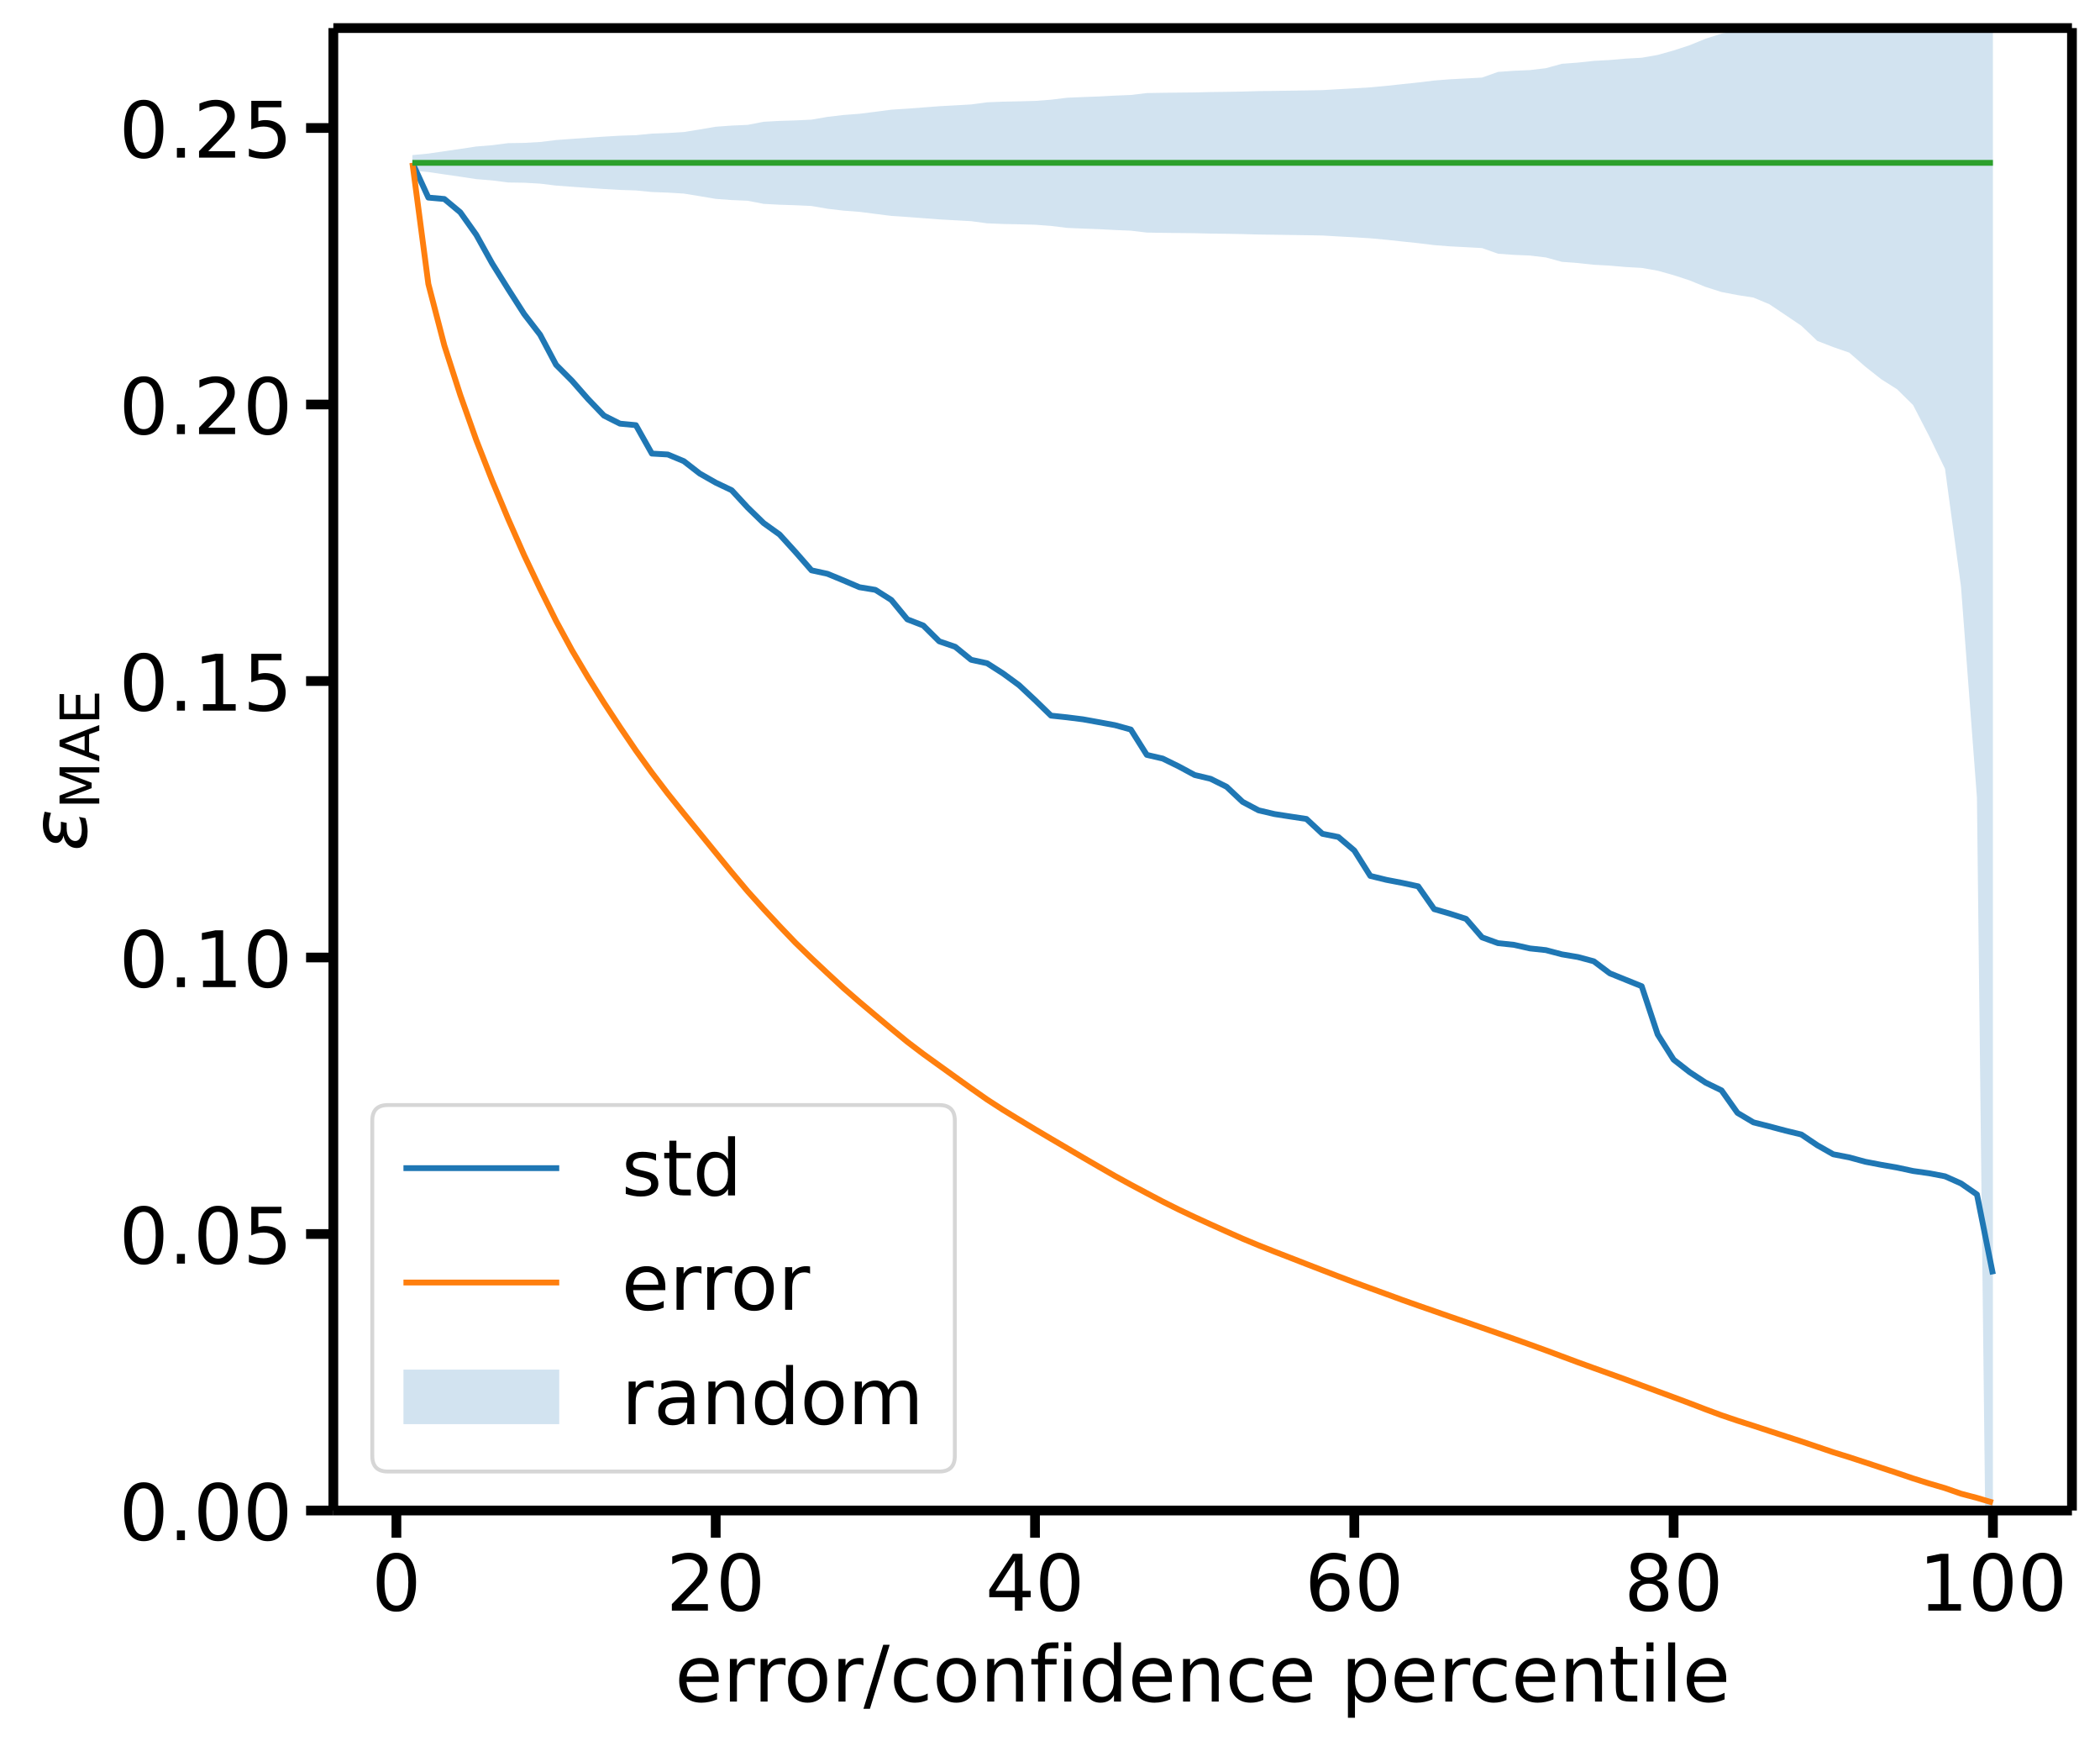 <svg xmlns="http://www.w3.org/2000/svg" xmlns:xlink="http://www.w3.org/1999/xlink" width="718.917" height="597.51" viewBox="0 0 539.188 448.132"><defs><style>*{stroke-linecap:butt;stroke-linejoin:round}</style></defs><g id="figure_1"><path id="patch_1" fill="none" d="M0 448.132h539.188V0H0z"/><g id="axes_1"><path id="patch_2" fill="#fff" d="M85.588 387.72h446.4V7.2h-446.4z"/><path id="PolyCollection_1" fill="#1f77b4" fill-opacity=".2" d="M105.878 43.775V39.81l4.1-.388 4.099-.604 4.099-.59 4.1-.624 4.098-.334 4.1-.527 4.099-.063 4.099-.232 4.099-.502 4.1-.3 4.098-.291 4.1-.285 4.099-.238 4.099-.135 4.099-.401 4.1-.155 4.098-.248 4.1-.665 4.099-.696 4.099-.301 4.1-.181 4.098-.794 4.1-.224 4.099-.129 4.099-.196 4.099-.708 4.1-.484 4.098-.31 4.1-.524 4.099-.528 4.099-.266 4.099-.308 4.1-.315 4.098-.223 4.1-.234 4.099-.548 4.099-.166 4.099-.084 4.1-.11 4.098-.306 4.1-.503 4.099-.179 4.099-.15 4.099-.219 4.1-.167 4.098-.49 4.1-.069 4.099-.048 4.099-.043 4.1-.1 4.098-.05 4.1-.075 4.099-.116 4.099-.051 4.099-.063 4.1-.062 4.098-.074 4.1-.238 4.099-.226 4.099-.25 4.099-.376 4.1-.446 4.098-.428 4.1-.5 4.099-.322 4.099-.214 4.099-.223 4.1-1.452 4.098-.297 4.1-.172 4.099-.49 4.099-1.124 4.1-.31 4.098-.439 4.1-.225 4.099-.355 4.099-.229 4.099-.715 4.1-1.15 4.098-1.339 4.1-1.675 4.099-1.31 4.099-.785 4.099-.64 4.1-1.711 4.098-2.753 4.1-2.766 4.099-3.895 4.099-1.587 4.099-1.418 4.1-3.575 4.098-3.24 4.1-2.597 4.099-4.05 4.099-7.926 4.1-8.434 4.098-30.21 4.1-54.2 4.099-354.995v1035.89l-4.1-354.995-4.099-54.201-4.099-30.21-4.1-8.434-4.098-7.926-4.1-4.05-4.099-2.596-4.099-3.241-4.099-3.574-4.1-1.418-4.098-1.588-4.1-3.894-4.099-2.767-4.099-2.753-4.099-1.711-4.1-.64-4.098-.784-4.1-1.311-4.099-1.675-4.099-1.34-4.1-1.148-4.098-.716-4.1-.229-4.099-.355-4.099-.225-4.099-.438-4.1-.31-4.098-1.124-4.1-.49-4.099-.173-4.099-.296-4.099-1.453-4.1-.222-4.098-.215-4.1-.32-4.099-.502-4.099-.428-4.099-.446-4.1-.376-4.098-.25-4.1-.225-4.099-.239-4.099-.074-4.099-.062-4.1-.062-4.098-.051-4.1-.116-4.099-.075-4.099-.051-4.1-.1-4.098-.042-4.1-.049-4.099-.068-4.099-.49-4.099-.168-4.1-.218-4.098-.151-4.1-.178-4.099-.504-4.099-.306-4.099-.11-4.1-.083-4.098-.167-4.1-.547-4.099-.234-4.099-.223-4.099-.315-4.1-.309-4.098-.266-4.1-.528-4.099-.524-4.099-.31-4.1-.484-4.098-.708-4.1-.196-4.099-.129-4.099-.223-4.099-.794-4.1-.181-4.098-.302-4.1-.695-4.099-.666-4.099-.247-4.099-.156-4.1-.401-4.098-.135-4.1-.238-4.099-.284-4.099-.29-4.099-.301-4.1-.502-4.098-.233-4.1-.062-4.099-.527-4.099-.335-4.1-.623-4.098-.59-4.1-.605z" clip-path="url(#p16f2242e3d)"/><g id="matplotlib.axis_1"><g id="xtick_1"><g id="line2d_1"><defs><path id="mb8ee9efc51" stroke="#000" stroke-width="2.5" d="M0 0v7"/></defs><use xlink:href="#mb8ee9efc51" x="101.779" y="387.72" stroke="#000" stroke-width="2.5"/></g><g id="text_1" transform="matrix(.2 0 0 -.2 95.417 413.417)"><defs><path id="DejaVuSans-48" d="M31.781 66.406q-7.61 0-11.453-7.5Q16.5 51.422 16.5 36.375q0-14.984 3.828-22.484 3.844-7.5 11.453-7.5 7.672 0 11.5 7.5 3.844 7.5 3.844 22.484 0 15.047-3.844 22.531-3.828 7.5-11.5 7.5m0 7.813q12.266 0 18.735-9.703 6.468-9.688 6.468-28.141 0-18.406-6.468-28.11-6.47-9.687-18.735-9.687-12.25 0-18.718 9.688-6.47 9.703-6.47 28.109 0 18.453 6.47 28.14Q19.53 74.22 31.78 74.22z"/></defs><use xlink:href="#DejaVuSans-48"/></g></g><g id="xtick_2"><use xlink:href="#mb8ee9efc51" id="line2d_2" x="183.763" y="387.72" stroke="#000" stroke-width="2.5"/><g id="text_2" transform="matrix(.2 0 0 -.2 171.038 413.417)"><defs><path id="DejaVuSans-50" d="M19.188 8.297h34.421V0H7.33v8.297q5.609 5.812 15.296 15.594 9.703 9.797 12.188 12.64 4.734 5.313 6.609 9 1.89 3.688 1.89 7.25 0 5.813-4.078 9.469-4.078 3.672-10.625 3.672-4.64 0-9.797-1.61-5.14-1.609-11-4.89v9.969Q13.767 71.78 18.938 73q5.188 1.219 9.485 1.219 11.328 0 18.062-5.672 6.735-5.656 6.735-15.125 0-4.5-1.688-8.531-1.672-4.016-6.125-9.485-1.218-1.422-7.765-8.187-6.532-6.766-18.453-18.922z"/></defs><use xlink:href="#DejaVuSans-50"/><use xlink:href="#DejaVuSans-48" x="63.623"/></g></g><g id="xtick_3"><use xlink:href="#mb8ee9efc51" id="line2d_3" x="265.746" y="387.72" stroke="#000" stroke-width="2.5"/><g id="text_3" transform="matrix(.2 0 0 -.2 253.021 413.417)"><defs><path id="DejaVuSans-52" d="M37.797 64.313 12.89 25.39h24.906zm-2.594 8.593H47.61V25.391h10.407v-8.203H47.609V0h-9.812v17.188H4.89v9.515z"/></defs><use xlink:href="#DejaVuSans-52"/><use xlink:href="#DejaVuSans-48" x="63.623"/></g></g><g id="xtick_4"><use xlink:href="#mb8ee9efc51" id="line2d_4" x="347.73" y="387.72" stroke="#000" stroke-width="2.5"/><g id="text_4" transform="matrix(.2 0 0 -.2 335.005 413.417)"><defs><path id="DejaVuSans-54" d="M33.016 40.375q-6.641 0-10.532-4.547-3.875-4.531-3.875-12.437 0-7.86 3.875-12.438 3.891-4.562 10.532-4.562 6.64 0 10.515 4.562 3.875 4.578 3.875 12.438 0 7.906-3.875 12.437-3.875 4.547-10.515 4.547m19.578 30.922v-8.984q-3.719 1.75-7.5 2.671-3.782.938-7.5.938-9.766 0-14.922-6.594-5.14-6.594-5.875-19.922 2.875 4.25 7.219 6.516 4.359 2.266 9.578 2.266 10.984 0 17.36-6.672 6.374-6.657 6.374-18.125 0-11.235-6.64-18.032-6.641-6.78-17.672-6.78-12.657 0-19.344 9.687-6.688 9.703-6.688 28.109 0 17.281 8.204 27.563 8.203 10.28 22.015 10.28 3.719 0 7.5-.734t7.89-2.187z"/></defs><use xlink:href="#DejaVuSans-54"/><use xlink:href="#DejaVuSans-48" x="63.623"/></g></g><g id="xtick_5"><use xlink:href="#mb8ee9efc51" id="line2d_5" x="429.713" y="387.72" stroke="#000" stroke-width="2.5"/><g id="text_5" transform="matrix(.2 0 0 -.2 416.988 413.417)"><defs><path id="DejaVuSans-56" d="M31.781 34.625q-7.031 0-11.062-3.766-4.016-3.765-4.016-10.343 0-6.594 4.016-10.36Q24.75 6.391 31.78 6.391q7.032 0 11.078 3.78 4.063 3.798 4.063 10.345 0 6.578-4.031 10.343-4.016 3.766-11.11 3.766zm-9.86 4.188q-6.343 1.562-9.89 5.906Q8.5 49.079 8.5 55.329q0 8.733 6.219 13.812 6.234 5.078 17.062 5.078 10.89 0 17.094-5.078 6.203-5.079 6.203-13.813 0-6.25-3.547-10.61-3.531-4.343-9.828-5.906 7.125-1.656 11.094-6.5 3.984-4.828 3.984-11.796 0-10.61-6.468-16.282-6.47-5.656-18.532-5.656-12.047 0-18.531 5.656-6.469 5.672-6.469 16.282 0 6.968 4 11.797 4.016 4.843 11.14 6.5M18.314 54.39q0-5.657 3.53-8.828 3.548-3.172 9.938-3.172 6.36 0 9.938 3.172 3.593 3.171 3.593 8.828 0 5.672-3.593 8.843-3.578 3.172-9.938 3.172-6.39 0-9.937-3.172-3.532-3.172-3.532-8.843z"/></defs><use xlink:href="#DejaVuSans-56"/><use xlink:href="#DejaVuSans-48" x="63.623"/></g></g><g id="xtick_6"><use xlink:href="#mb8ee9efc51" id="line2d_6" x="511.697" y="387.72" stroke="#000" stroke-width="2.5"/><g id="text_6" transform="matrix(.2 0 0 -.2 492.61 413.417)"><defs><path id="DejaVuSans-49" d="M12.406 8.297h16.11v55.625l-17.532-3.516v8.985l17.438 3.515h9.86V8.296H54.39V0H12.406z"/></defs><use xlink:href="#DejaVuSans-49"/><use xlink:href="#DejaVuSans-48" x="63.623"/><use xlink:href="#DejaVuSans-48" x="127.246"/></g></g><g id="text_7" transform="matrix(.2 0 0 -.2 173.286 436.773)"><defs><path id="DejaVuSans-101" d="M56.203 29.594v-4.39H14.891q.593-9.282 5.593-14.142t13.938-4.859q5.172 0 10.031 1.266 4.86 1.265 9.656 3.812v-8.5Q49.266.734 44.187-.344 39.11-1.422 33.892-1.422q-13.094 0-20.735 7.61-7.64 7.625-7.64 20.625 0 13.421 7.25 21.296Q20.016 56 32.328 56q11.031 0 17.453-7.11 6.422-7.093 6.422-19.296m-8.984 2.64q-.094 7.36-4.125 11.75-4.032 4.407-10.672 4.407-7.516 0-12.031-4.25t-5.203-11.97z"/><path id="DejaVuSans-114" d="M41.11 46.297q-1.516.875-3.297 1.281Q36.03 48 33.89 48q-7.625 0-11.703-4.953-4.079-4.953-4.079-14.234V0H9.08v54.688h9.03v-8.5q2.844 4.984 7.375 7.39Q30.031 56 36.531 56q.922 0 2.047-.125 1.125-.11 2.484-.36z"/><path id="DejaVuSans-111" d="M30.61 48.39q-7.22 0-11.422-5.64-4.204-5.64-4.204-15.453t4.172-15.453q4.188-5.64 11.453-5.64 7.188 0 11.375 5.655 4.203 5.672 4.203 15.438 0 9.719-4.203 15.406-4.187 5.688-11.375 5.688zm0 7.61q11.718 0 18.406-7.625 6.703-7.61 6.703-21.078 0-13.422-6.703-21.078-6.688-7.64-18.407-7.64-11.765 0-18.437 7.64-6.656 7.656-6.656 21.078 0 13.469 6.656 21.078Q18.844 56 30.609 56z"/><path id="DejaVuSans-47" d="M25.39 72.906h8.297L8.297-9.28H0z"/><path id="DejaVuSans-99" d="M48.781 52.594v-8.407q-3.812 2.11-7.64 3.157t-7.735 1.047q-8.75 0-13.593-5.547-4.829-5.532-4.829-15.547t4.829-15.563q4.843-5.53 13.593-5.53 3.907 0 7.735 1.046t7.64 3.156V2.094Q45.016.344 40.984-.531q-4.015-.89-8.562-.89-12.36 0-19.64 7.765-7.266 7.765-7.266 20.953 0 13.375 7.343 21.031Q20.22 56 33.016 56q4.14 0 8.093-.86 3.953-.843 7.672-2.546"/><path id="DejaVuSans-110" d="M54.89 33.016V0h-8.984v32.719q0 7.765-3.031 11.61-3.031 3.858-9.078 3.858-7.281 0-11.484-4.64-4.204-4.625-4.204-12.64V0H9.08v54.688h9.03v-8.5q3.235 4.937 7.594 7.374Q30.078 56 35.797 56q9.422 0 14.25-5.828 4.844-5.828 4.844-17.156z"/><path id="DejaVuSans-102" d="M37.11 75.984V68.5h-8.594q-4.828 0-6.72-1.953-1.874-1.953-1.874-7.031v-4.828h14.797v-6.985H19.922V0H10.89v47.703H2.297v6.984h8.594V58.5q0 9.125 4.25 13.297 4.25 4.187 13.468 4.187z"/><path id="DejaVuSans-105" d="M9.422 54.688h8.984V0H9.422zm0 21.296h8.984v-11.39H9.422z"/><path id="DejaVuSans-100" d="M45.406 46.39v29.594h8.985V0h-8.985v8.203Q42.578 3.328 38.25.953q-4.313-2.375-10.375-2.375-9.906 0-16.14 7.906-6.22 7.922-6.22 20.813t6.22 20.797Q17.968 56 27.874 56q6.063 0 10.375-2.375 4.328-2.36 7.156-7.234zm-30.61-19.093q0-9.906 4.079-15.547 4.078-5.64 11.203-5.64t11.219 5.64q4.11 5.64 4.11 15.547t-4.11 15.547q-4.094 5.64-11.219 5.64t-11.203-5.64-4.078-15.547z"/><path id="DejaVuSans-112" d="M18.11 8.203v-29H9.077v75.484h9.031v-8.296q2.844 4.875 7.157 7.234Q29.594 56 35.594 56q9.968 0 16.187-7.906 6.235-7.907 6.235-20.797T51.78 6.484q-6.218-7.906-16.187-7.906-6 0-10.328 2.375-4.313 2.375-7.157 7.25zm30.578 19.094q0 9.906-4.079 15.547-4.078 5.64-11.203 5.64-7.14 0-11.218-5.64t-4.079-15.547q0-9.906 4.078-15.547 4.079-5.64 11.22-5.64 7.124 0 11.202 5.64t4.078 15.547z"/><path id="DejaVuSans-116" d="M18.313 70.219V54.688h18.5v-6.985h-18.5V18.016q0-6.688 1.828-8.594t7.453-1.906h9.218V0h-9.218q-10.407 0-14.36 3.875-3.953 3.89-3.953 14.14v29.688H2.687v6.984h6.594V70.22z"/><path id="DejaVuSans-108" d="M9.422 75.984h8.984V0H9.422z"/></defs><use xlink:href="#DejaVuSans-101"/><use xlink:href="#DejaVuSans-114" x="61.523"/><use xlink:href="#DejaVuSans-114" x="100.887"/><use xlink:href="#DejaVuSans-111" x="139.75"/><use xlink:href="#DejaVuSans-114" x="200.932"/><use xlink:href="#DejaVuSans-47" x="242.045"/><use xlink:href="#DejaVuSans-99" x="275.736"/><use xlink:href="#DejaVuSans-111" x="330.717"/><use xlink:href="#DejaVuSans-110" x="391.898"/><use xlink:href="#DejaVuSans-102" x="455.277"/><use xlink:href="#DejaVuSans-105" x="490.482"/><use xlink:href="#DejaVuSans-100" x="518.266"/><use xlink:href="#DejaVuSans-101" x="581.742"/><use xlink:href="#DejaVuSans-110" x="643.266"/><use xlink:href="#DejaVuSans-99" x="706.645"/><use xlink:href="#DejaVuSans-101" x="761.625"/><use xlink:href="#DejaVuSans-32" x="823.148"/><use xlink:href="#DejaVuSans-112" x="854.936"/><use xlink:href="#DejaVuSans-101" x="918.412"/><use xlink:href="#DejaVuSans-114" x="979.936"/><use xlink:href="#DejaVuSans-99" x="1018.799"/><use xlink:href="#DejaVuSans-101" x="1073.779"/><use xlink:href="#DejaVuSans-110" x="1135.303"/><use xlink:href="#DejaVuSans-116" x="1198.682"/><use xlink:href="#DejaVuSans-105" x="1237.891"/><use xlink:href="#DejaVuSans-108" x="1265.674"/><use xlink:href="#DejaVuSans-101" x="1293.457"/></g></g><g id="matplotlib.axis_2"><g id="ytick_1"><g id="line2d_7"><defs><path id="m3b08ec29ec" stroke="#000" stroke-width="2.5" d="M0 0h-7"/></defs><use xlink:href="#m3b08ec29ec" x="85.588" y="387.72" stroke="#000" stroke-width="2.5"/></g><g id="text_8" transform="matrix(.2 0 0 -.2 30.556 395.318)"><defs><path id="DejaVuSans-46" d="M10.688 12.406H21V0H10.687z"/></defs><use xlink:href="#DejaVuSans-48"/><use xlink:href="#DejaVuSans-46" x="63.623"/><use xlink:href="#DejaVuSans-48" x="95.41"/><use xlink:href="#DejaVuSans-48" x="159.033"/></g></g><g id="ytick_2"><use xlink:href="#m3b08ec29ec" id="line2d_8" x="85.588" y="316.748" stroke="#000" stroke-width="2.5"/><g id="text_9" transform="matrix(.2 0 0 -.2 30.556 324.347)"><defs><path id="DejaVuSans-53" d="M10.797 72.906h38.719v-8.312H19.828v-17.86q2.14.735 4.281 1.094 2.157.36 4.313.36 12.203 0 19.328-6.688 7.14-6.688 7.14-18.11 0-11.765-7.328-18.296-7.328-6.516-20.656-6.516-4.593 0-9.36.781-4.75.782-9.827 2.344v9.922q4.39-2.39 9.078-3.563 4.687-1.171 9.906-1.171 8.453 0 13.375 4.437 4.938 4.438 4.938 12.063 0 7.609-4.938 12.047-4.922 4.453-13.375 4.453-3.953 0-7.89-.875-3.922-.875-8.016-2.735z"/></defs><use xlink:href="#DejaVuSans-48"/><use xlink:href="#DejaVuSans-46" x="63.623"/><use xlink:href="#DejaVuSans-48" x="95.41"/><use xlink:href="#DejaVuSans-53" x="159.033"/></g></g><g id="ytick_3"><use xlink:href="#m3b08ec29ec" id="line2d_9" x="85.588" y="245.776" stroke="#000" stroke-width="2.5"/><g id="text_10" transform="matrix(.2 0 0 -.2 30.556 253.375)"><use xlink:href="#DejaVuSans-48"/><use xlink:href="#DejaVuSans-46" x="63.623"/><use xlink:href="#DejaVuSans-49" x="95.41"/><use xlink:href="#DejaVuSans-48" x="159.033"/></g></g><g id="ytick_4"><use xlink:href="#m3b08ec29ec" id="line2d_10" x="85.588" y="174.805" stroke="#000" stroke-width="2.5"/><g id="text_11" transform="matrix(.2 0 0 -.2 30.556 182.403)"><use xlink:href="#DejaVuSans-48"/><use xlink:href="#DejaVuSans-46" x="63.623"/><use xlink:href="#DejaVuSans-49" x="95.41"/><use xlink:href="#DejaVuSans-53" x="159.033"/></g></g><g id="ytick_5"><use xlink:href="#m3b08ec29ec" id="line2d_11" x="85.588" y="103.833" stroke="#000" stroke-width="2.5"/><g id="text_12" transform="matrix(.2 0 0 -.2 30.556 111.431)"><use xlink:href="#DejaVuSans-48"/><use xlink:href="#DejaVuSans-46" x="63.623"/><use xlink:href="#DejaVuSans-50" x="95.41"/><use xlink:href="#DejaVuSans-48" x="159.033"/></g></g><g id="ytick_6"><use xlink:href="#m3b08ec29ec" id="line2d_12" x="85.588" y="32.861" stroke="#000" stroke-width="2.5"/><g id="text_13" transform="matrix(.2 0 0 -.2 30.556 40.46)"><use xlink:href="#DejaVuSans-48"/><use xlink:href="#DejaVuSans-46" x="63.623"/><use xlink:href="#DejaVuSans-50" x="95.41"/><use xlink:href="#DejaVuSans-53" x="159.033"/></g></g><g id="text_14" transform="matrix(0 -.2 -.2 0 22.397 218.46)"><defs><path id="DejaVuSans-Oblique-949" d="M19.734 29.5q-5.28 1.172-7.578 4.344-1.703 2.234-1.703 5.265 0 8.297 7.906 13.141 6.25 3.813 15.828 3.813 3.704 0 7.75-.594 4.063-.578 8.594-1.75l-1.562-8.157q-4.485 1.407-8.25 2.047-3.86.641-7.313.641-5.812 0-9.625-2.25-4.593-2.688-4.593-6.594 0-2.593 2.39-4.39 2.844-2.157 8.5-2.157h7.563l-1.407-7.422H29q-6.734 0-10.688-2.484-5.375-3.375-5.375-8.64 0-3.329 2.891-5.516 3.61-2.735 10.985-2.735 4.53 0 8.875.875 4.359.922 8.156 2.735l-1.657-8.36q-4.64-1.359-8.89-2.046-4.25-.688-8.156-.688-11.61 0-17.078 4.453-4.157 3.422-4.157 9.172 0 7.766 5.469 12.547 4.047 3.578 10.36 4.75z"/><path id="DejaVuSans-77" d="M9.813 72.906h14.703l18.593-49.61 18.703 49.61h14.704V0H66.89v64.016l-18.797-50h-9.907l-18.796 50V0H9.813z"/><path id="DejaVuSans-65" d="M34.188 63.188 20.797 26.906h26.812zm-5.579 9.718h11.188L67.578 0h-10.25l-6.64 18.703h-32.86L11.188 0H.78z"/><path id="DejaVuSans-69" d="M9.813 72.906h46.093v-8.312H19.672V43.016H54.39v-8.297H19.67V8.297h37.11V0H9.813z"/></defs><use xlink:href="#DejaVuSans-Oblique-949" transform="translate(0 .938)"/><use xlink:href="#DejaVuSans-77" transform="matrix(.7 0 0 .7 54.053 -15.469)"/><use xlink:href="#DejaVuSans-65" transform="matrix(.7 0 0 .7 114.448 -15.469)"/><use xlink:href="#DejaVuSans-69" transform="matrix(.7 0 0 .7 162.334 -15.469)"/></g></g><path id="line2d_13" fill="none" stroke="#1f77b4" stroke-linecap="square" stroke-width="1.5" d="m511.697 327.093-4.1-20.487-4.099-2.837-4.099-1.827-4.1-.786-4.098-.577-4.1-.882-4.099-.71-4.099-.785-4.099-1.117-4.1-.793-4.098-2.32-4.1-2.76-4.099-.992-4.099-1.091-4.099-1.035-4.1-2.432-4.098-5.78-4.1-1.993-4.099-2.694-4.099-3.199-4.1-6.474-4.098-12.375-4.1-1.653-4.099-1.66-4.099-3.084-4.099-1.095-4.1-.689-4.098-1.079-4.1-.437-4.099-.922-4.099-.434-4.099-1.485-4.1-4.743-4.098-1.322-4.1-1.185-4.099-5.849-4.099-.883-4.099-.786-4.1-1.008-4.098-6.512-4.1-3.478-4.099-.818-4.099-3.811-4.099-.617-4.1-.637-4.098-.964-4.1-2.179-4.099-3.862-4.099-2.038-4.1-.983-4.098-2.208-4.1-2.01-4.099-.949-4.099-6.504-4.099-1.129-4.1-.755-4.098-.739-4.1-.516-4.099-.434-4.099-3.984-4.099-3.83-4.1-3.002-4.098-2.624-4.1-.888-4.099-3.34-4.099-1.4-4.099-4.064-4.1-1.582-4.098-4.973-4.1-2.595-4.099-.676-4.099-1.751-4.1-1.694-4.098-.89-4.1-4.683-4.099-4.513-4.099-2.936-4.099-3.984-4.1-4.446-4.098-1.945-4.1-2.333-4.099-3.183-4.099-1.713-4.099-.233-4.1-7.29-4.098-.393-4.1-2.063-4.099-4.268-4.099-4.664-4.099-4.107-4.1-7.723-4.098-5.315-4.1-6.397-4.099-6.568-4.099-7.377-4.1-5.769-4.098-3.413-4.1-.363-4.099-8.925" clip-path="url(#p16f2242e3d)"/><path id="line2d_14" fill="none" stroke="#ff7f0e" stroke-linecap="square" stroke-width="1.5" d="m511.697 385.71-4.1-1.223-4.099-1.08-4.099-1.425-4.1-1.202-4.098-1.288-4.1-1.395-4.099-1.357-4.099-1.36-4.099-1.336-4.1-1.275-4.098-1.392-4.1-1.386-4.099-1.333-4.099-1.337-4.099-1.347-4.1-1.31-4.098-1.386-4.1-1.52-4.099-1.574-4.099-1.531-4.1-1.512-4.098-1.517-4.1-1.52-4.099-1.476-4.099-1.471-4.099-1.482-4.1-1.528-4.098-1.528-4.1-1.487-4.099-1.461-4.099-1.436-4.099-1.428-4.1-1.43-4.098-1.407-4.1-1.43-4.099-1.425-4.099-1.451-4.099-1.502-4.1-1.492-4.098-1.506-4.1-1.547-4.099-1.577-4.099-1.582-4.099-1.596-4.1-1.587-4.098-1.624-4.1-1.705-4.099-1.821-4.099-1.84-4.1-1.876-4.098-1.937-4.1-2.045-4.099-2.16-4.099-2.18-4.099-2.248-4.1-2.355-4.098-2.379-4.1-2.409-4.099-2.403-4.099-2.424-4.099-2.475-4.1-2.505-4.098-2.647-4.1-2.87-4.099-2.94-4.099-2.944-4.099-2.952-4.1-3.112-4.098-3.368-4.1-3.432-4.099-3.457-4.099-3.555-4.1-3.791-4.098-3.84-4.1-3.966-4.099-4.282-4.099-4.403-4.099-4.549-4.1-4.874-4.098-5.016-4.1-5.035-4.099-5.037-4.099-5.107-4.099-5.375-4.1-5.691-4.098-6.026-4.1-6.229-4.099-6.54-4.099-6.908-4.099-7.55-4.1-8.249-4.098-8.623-4.1-9.294-4.099-9.815-4.099-10.465-4.1-11.554-4.098-12.728-4.1-15.775-4.099-31.097" clip-path="url(#p16f2242e3d)"/><path id="line2d_15" fill="none" stroke="#2ca02c" stroke-linecap="square" stroke-width="1.5" d="M105.878 41.793h405.819" clip-path="url(#p16f2242e3d)"/><path id="patch_3" fill="none" stroke="#000" stroke-linecap="square" stroke-width="2.5" d="M85.588 387.72V7.2"/><path id="patch_4" fill="none" stroke="#000" stroke-linecap="square" stroke-width="2.5" d="M531.987 387.72V7.2"/><path id="patch_5" fill="none" stroke="#000" stroke-linecap="square" stroke-width="2.5" d="M85.588 387.72h446.4"/><path id="patch_6" fill="none" stroke="#000" stroke-linecap="square" stroke-width="2.5" d="M85.588 7.2h446.4"/><g id="legend_1"><path id="patch_7" fill="#fff" stroke="#ccc" d="M99.588 377.72h141.568q4 0 4-4v-86.069q0-4-4-4H99.587q-4 0-4 4v86.069q0 4 4 4z" opacity=".8"/><path id="line2d_16" fill="none" stroke="#1f77b4" stroke-linecap="square" stroke-width="1.5" d="M103.588 299.848h40"/><g id="text_15" transform="matrix(.2 0 0 -.2 159.588 306.848)"><defs><path id="DejaVuSans-115" d="M44.281 53.078v-8.5q-3.797 1.953-7.906 2.922-4.094.984-8.5.984-6.688 0-10.031-2.047-3.344-2.046-3.344-6.156 0-3.125 2.39-4.906t9.626-3.39l3.078-.688q9.562-2.047 13.593-5.781 4.032-3.735 4.032-10.422 0-7.625-6.032-12.078-6.03-4.438-16.578-4.438-4.39 0-9.156.86Q10.688.296 5.422 2v9.281q4.984-2.594 9.812-3.89 4.829-1.282 9.579-1.282 6.343 0 9.75 2.172 3.421 2.172 3.421 6.125 0 3.656-2.468 5.61-2.453 1.953-10.813 3.765l-3.125.735q-8.344 1.75-12.062 5.39-3.704 3.64-3.704 9.985 0 7.718 5.47 11.906Q16.75 56 26.811 56q4.97 0 9.36-.734 4.406-.72 8.11-2.188"/></defs><use xlink:href="#DejaVuSans-115"/><use xlink:href="#DejaVuSans-116" x="52.1"/><use xlink:href="#DejaVuSans-100" x="91.309"/></g><path id="line2d_18" fill="none" stroke="#ff7f0e" stroke-linecap="square" stroke-width="1.5" d="M103.588 329.204h40"/><g id="text_16" transform="matrix(.2 0 0 -.2 159.588 336.204)"><use xlink:href="#DejaVuSans-101"/><use xlink:href="#DejaVuSans-114" x="61.523"/><use xlink:href="#DejaVuSans-114" x="100.887"/><use xlink:href="#DejaVuSans-111" x="139.75"/><use xlink:href="#DejaVuSans-114" x="200.932"/></g><path id="patch_8" fill="#1f77b4" d="M103.588 365.56h40v-14h-40z" opacity=".2"/><g id="text_17" transform="matrix(.2 0 0 -.2 159.588 365.56)"><defs><path id="DejaVuSans-97" d="M34.281 27.484q-10.89 0-15.093-2.484-4.204-2.484-4.204-8.5 0-4.781 3.157-7.594 3.156-2.797 8.562-2.797 7.485 0 12 5.297 4.516 5.297 4.516 14.078v2zm17.922 3.72V0H43.22v8.297Q40.14 3.328 35.547.953q-4.594-2.375-11.234-2.375-8.391 0-13.36 4.719Q6 8.016 6 15.922q0 9.219 6.172 13.906 6.187 4.688 18.437 4.688h12.61v.89q0 6.203-4.078 9.594t-11.453 3.39q-4.688 0-9.141-1.124-4.438-1.125-8.531-3.375v8.312q4.921 1.906 9.562 2.844 4.64.953 9.031.953 11.875 0 17.735-6.156 5.86-6.14 5.86-18.64z"/><path id="DejaVuSans-109" d="M52 44.188q3.375 6.062 8.063 8.937Q64.75 56 71.093 56q8.548 0 13.188-5.984 4.64-5.97 4.64-17V0h-9.03v32.719q0 7.86-2.797 11.656-2.781 3.813-8.485 3.813-6.984 0-11.046-4.641-4.047-4.625-4.047-12.64V0h-9.032v32.719q0 7.906-2.78 11.687-2.782 3.782-8.595 3.782-6.89 0-10.953-4.657-4.047-4.656-4.047-12.625V0H9.08v54.688h9.03v-8.5q3.078 5.03 7.375 7.421Q29.781 56 35.687 56q5.97 0 10.141-3.031Q50 49.953 52 44.187z"/></defs><use xlink:href="#DejaVuSans-114"/><use xlink:href="#DejaVuSans-97" x="41.113"/><use xlink:href="#DejaVuSans-110" x="102.393"/><use xlink:href="#DejaVuSans-100" x="165.771"/><use xlink:href="#DejaVuSans-111" x="229.248"/><use xlink:href="#DejaVuSans-109" x="290.43"/></g></g></g></g><defs><clipPath id="p16f2242e3d"><path d="M85.588 7.2h446.4v380.52h-446.4z"/></clipPath></defs></svg>
